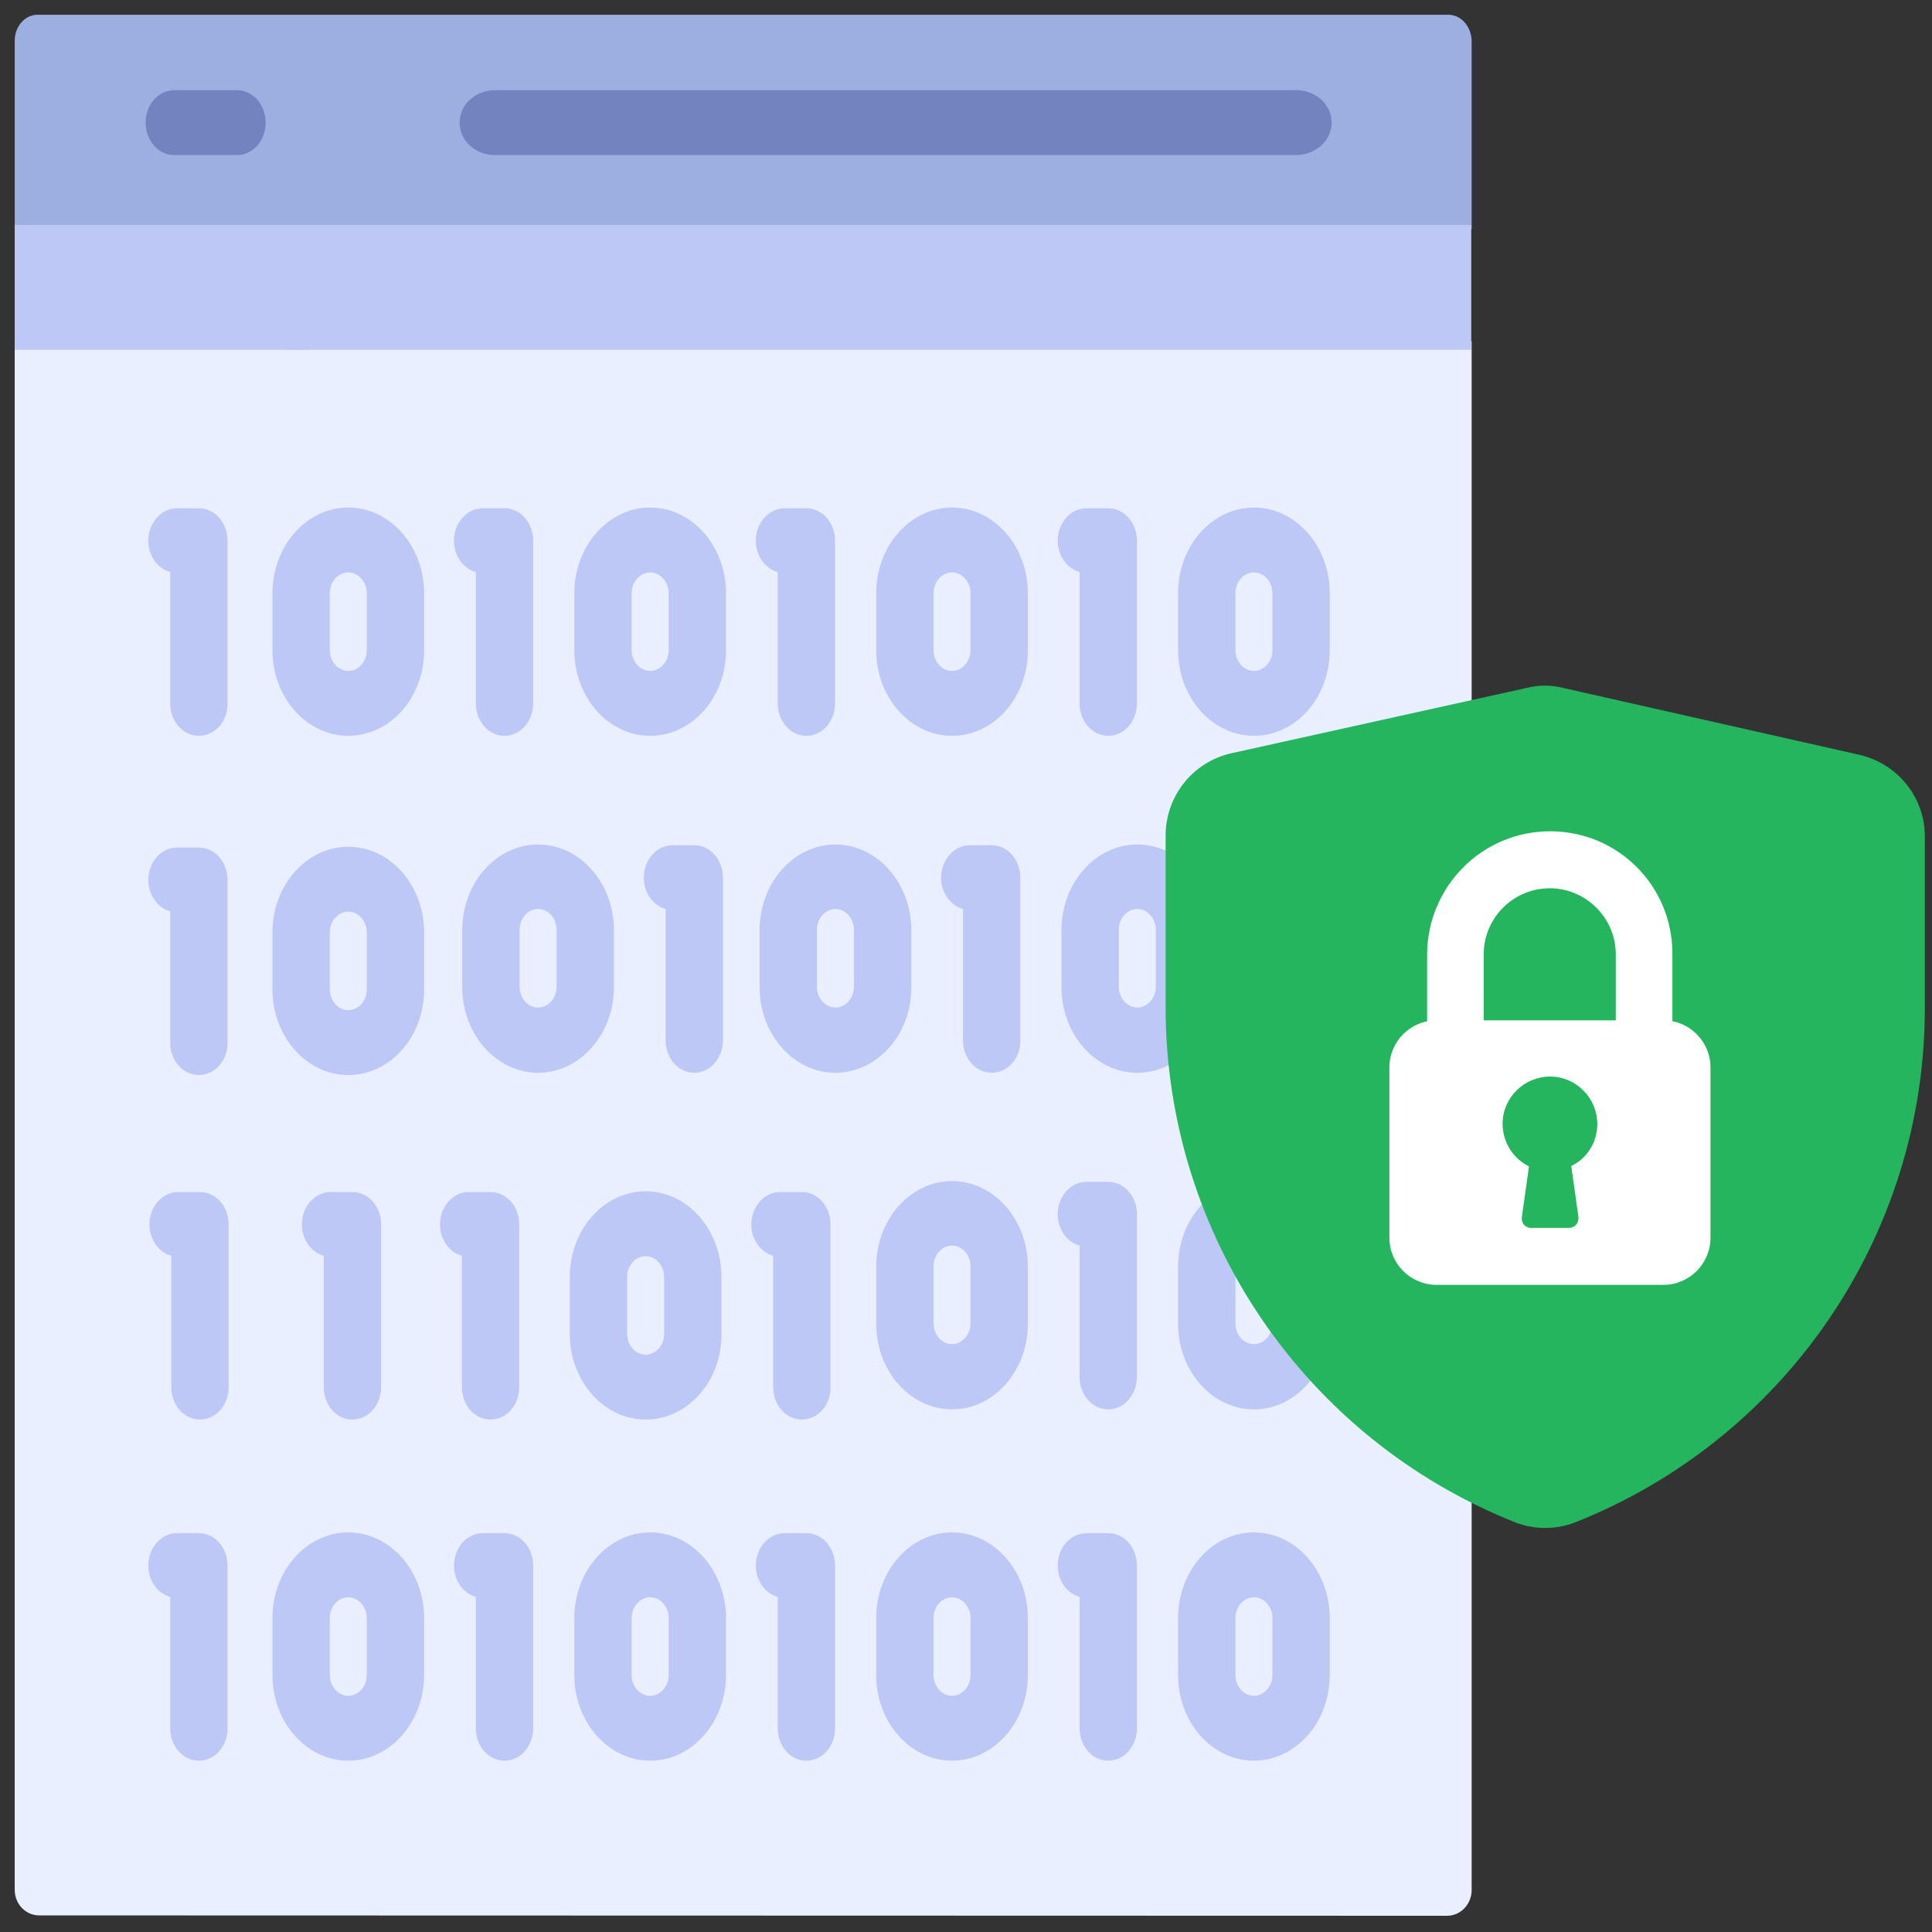 <?xml version="1.0" encoding="utf-8"?>
<!-- Generator: Adobe Illustrator 26.0.1, SVG Export Plug-In . SVG Version: 6.00 Build 0)  -->
<svg version="1.1" id="Layer_1" xmlns="http://www.w3.org/2000/svg" xmlns:xlink="http://www.w3.org/1999/xlink" x="0px" y="0px"
	 viewBox="0 0 512 512" style="enable-background:new 0 0 512 512;" xml:space="preserve">
<rect x="0" y="0" width="512" height="512" fill="#333333" stroke="none"/>
<style type="text/css">
	.st0{fill:#E9EFFF;}
	.st1{fill:#BEC8F7;}
	.st2{fill:#9BAFE0;}
	.st3{fill:#7383BF;}
	.st4{fill:#24B55E;}
	.st5{fill:#FFFFFF;}
</style>
<g>
	<path class="st0" d="M3.9,90.4v410.4c0,3.8,2.9,6.8,6.5,6.8l373.1,0.1c3.6,0,6.5-3.1,6.5-6.8V90.4L3.9,90.4z"/>
	<g>
		<path class="st1" d="M52.7,195c-4.2,0-7.6-3.8-7.6-8.6v-34.8c-3.3-0.9-5.8-4.3-5.8-8.3c0-4.7,3.4-8.6,7.6-8.6h5.8
			c4.2,0,7.6,3.8,7.6,8.6v43.1C60.4,191.2,56.9,195,52.7,195z"/>
	</g>
	<g>
		<g>
			<path class="st1" d="M92.3,195c-11.1,0-20.1-10.2-20.1-22.7v-15.1c0-12.5,9-22.7,20.1-22.7c11.1,0,20.1,10.2,20.1,22.7v15.1
				C112.4,184.9,103.4,195,92.3,195z M92.3,151.7c-2.7,0-4.9,2.5-4.9,5.5v15.1c0,3,2.2,5.5,4.9,5.5c2.7,0,4.9-2.5,4.9-5.5v-15.1
				C97.2,154.2,95,151.7,92.3,151.7z"/>
		</g>
	</g>
	<g>
		<path class="st1" d="M52.7,284.9c-4.2,0-7.6-3.8-7.6-8.6v-34.8c-3.3-0.9-5.8-4.3-5.8-8.3c0-4.7,3.4-8.6,7.6-8.6h5.8
			c4.2,0,7.6,3.8,7.6,8.6v43.1C60.4,281.1,56.9,284.9,52.7,284.9z"/>
	</g>
	<g>
		<g>
			<path class="st1" d="M92.3,284.9c-11.1,0-20.1-10.2-20.1-22.7v-15.1c0-12.5,9-22.7,20.1-22.7c11.1,0,20.1,10.2,20.1,22.7v15.1
				C112.4,274.8,103.4,284.9,92.3,284.9z M92.3,241.6c-2.7,0-4.9,2.5-4.9,5.5v15.1c0,3,2.2,5.5,4.9,5.5c2.7,0,4.9-2.5,4.9-5.5v-15.1
				C97.2,244.1,95,241.6,92.3,241.6z"/>
		</g>
	</g>
	<g>
		<path class="st1" d="M133.7,195c-4.2,0-7.6-3.8-7.6-8.6v-34.8c-3.3-0.9-5.8-4.3-5.8-8.3c0-4.7,3.4-8.6,7.6-8.6h5.8
			c4.2,0,7.6,3.8,7.6,8.6v43.1C141.3,191.2,137.9,195,133.7,195z"/>
	</g>
	<g>
		<g>
			<path class="st1" d="M172.3,195c-11.1,0-20.1-10.2-20.1-22.7v-15.1c0-12.5,9-22.7,20.1-22.7c11.1,0,20.1,10.2,20.1,22.7v15.1
				C192.4,184.9,183.4,195,172.3,195z M172.3,151.7c-2.7,0-4.9,2.5-4.9,5.5v15.1c0,3,2.2,5.5,4.9,5.5c2.7,0,4.9-2.5,4.9-5.5v-15.1
				C177.2,154.2,175,151.7,172.3,151.7z"/>
		</g>
	</g>
	<g>
		<path class="st1" d="M213.7,195c-4.2,0-7.6-3.8-7.6-8.6v-34.8c-3.3-0.9-5.8-4.3-5.8-8.3c0-4.7,3.4-8.6,7.6-8.6h5.8
			c4.2,0,7.6,3.8,7.6,8.6v43.1C221.3,191.2,217.9,195,213.7,195z"/>
	</g>
	<g>
		<g>
			<path class="st1" d="M252.3,195c-11.1,0-20.1-10.2-20.1-22.7v-15.1c0-12.5,9-22.7,20.1-22.7c11.1,0,20.1,10.2,20.1,22.7v15.1
				C272.4,184.9,263.4,195,252.3,195z M252.3,151.7c-2.7,0-4.9,2.5-4.9,5.5v15.1c0,3,2.2,5.5,4.9,5.5c2.7,0,4.9-2.5,4.9-5.5v-15.1
				C257.2,154.2,255,151.7,252.3,151.7z"/>
		</g>
	</g>
	<g>
		<path class="st1" d="M293.7,195c-4.2,0-7.6-3.8-7.6-8.6v-34.8c-3.3-0.9-5.8-4.3-5.8-8.3c0-4.7,3.4-8.6,7.6-8.6h5.8
			c4.2,0,7.6,3.8,7.6,8.6v43.1C301.3,191.2,297.9,195,293.7,195z"/>
	</g>
	<g>
		<g>
			<path class="st1" d="M332.3,195c-11.1,0-20.1-10.2-20.1-22.7v-15.1c0-12.5,9-22.7,20.1-22.7c11.1,0,20.1,10.2,20.1,22.7v15.1
				C352.4,184.9,343.4,195,332.3,195z M332.3,151.7c-2.7,0-4.9,2.5-4.9,5.5v15.1c0,3,2.2,5.5,4.9,5.5c2.7,0,4.9-2.5,4.9-5.5v-15.1
				C337.2,154.2,335,151.7,332.3,151.7z"/>
		</g>
	</g>
	<g>
		<path class="st1" d="M52.7,466.6c-4.2,0-7.6-3.8-7.6-8.6v-34.8c-3.3-0.9-5.8-4.3-5.8-8.3c0-4.7,3.4-8.6,7.6-8.6h5.8
			c4.2,0,7.6,3.8,7.6,8.6V458C60.4,462.8,56.9,466.6,52.7,466.6z"/>
	</g>
	<g>
		<g>
			<path class="st1" d="M92.3,466.6c-11.1,0-20.1-10.2-20.1-22.7v-15.1c0-12.5,9-22.7,20.1-22.7c11.1,0,20.1,10.2,20.1,22.7v15.1
				C112.4,456.4,103.4,466.6,92.3,466.6z M92.3,423.3c-2.7,0-4.9,2.5-4.9,5.5v15.1c0,3,2.2,5.5,4.9,5.5c2.7,0,4.9-2.5,4.9-5.5v-15.1
				C97.2,425.8,95,423.3,92.3,423.3z"/>
		</g>
	</g>
	<g>
		<path class="st1" d="M133.7,466.6c-4.2,0-7.6-3.8-7.6-8.6v-34.8c-3.3-0.9-5.8-4.3-5.8-8.3c0-4.7,3.4-8.6,7.6-8.6h5.8
			c4.2,0,7.6,3.8,7.6,8.6V458C141.3,462.8,137.9,466.6,133.7,466.6z"/>
	</g>
	<g>
		<g>
			<path class="st1" d="M172.3,466.6c-11.1,0-20.1-10.2-20.1-22.7v-15.1c0-12.5,9-22.7,20.1-22.7c11.1,0,20.1,10.2,20.1,22.7v15.1
				C192.4,456.4,183.4,466.6,172.3,466.6z M172.3,423.3c-2.7,0-4.9,2.5-4.9,5.5v15.1c0,3,2.2,5.5,4.9,5.5c2.7,0,4.9-2.5,4.9-5.5
				v-15.1C177.2,425.8,175,423.3,172.3,423.3z"/>
		</g>
	</g>
	<g>
		<path class="st1" d="M213.7,466.6c-4.2,0-7.6-3.8-7.6-8.6v-34.8c-3.3-0.9-5.8-4.3-5.8-8.3c0-4.7,3.4-8.6,7.6-8.6h5.8
			c4.2,0,7.6,3.8,7.6,8.6V458C221.3,462.8,217.9,466.6,213.7,466.6z"/>
	</g>
	<g>
		<g>
			<path class="st1" d="M252.3,466.6c-11.1,0-20.1-10.2-20.1-22.7v-15.1c0-12.5,9-22.7,20.1-22.7c11.1,0,20.1,10.2,20.1,22.7v15.1
				C272.4,456.4,263.4,466.6,252.3,466.6z M252.3,423.3c-2.7,0-4.9,2.5-4.9,5.5v15.1c0,3,2.2,5.5,4.9,5.5c2.7,0,4.9-2.5,4.9-5.5
				v-15.1C257.2,425.8,255,423.3,252.3,423.3z"/>
		</g>
	</g>
	<g>
		<path class="st1" d="M293.7,466.6c-4.2,0-7.6-3.8-7.6-8.6v-34.8c-3.3-0.9-5.8-4.3-5.8-8.3c0-4.7,3.4-8.6,7.6-8.6h5.8
			c4.2,0,7.6,3.8,7.6,8.6V458C301.3,462.8,297.9,466.6,293.7,466.6z"/>
	</g>
	<g>
		<g>
			<path class="st1" d="M332.3,466.6c-11.1,0-20.1-10.2-20.1-22.7v-15.1c0-12.5,9-22.7,20.1-22.7c11.1,0,20.1,10.2,20.1,22.7v15.1
				C352.4,456.4,343.4,466.6,332.3,466.6z M332.3,423.3c-2.7,0-4.9,2.5-4.9,5.5v15.1c0,3,2.2,5.5,4.9,5.5c2.7,0,4.9-2.5,4.9-5.5
				v-15.1C337.2,425.8,335,423.3,332.3,423.3z"/>
		</g>
	</g>
	<g>
		<g>
			<path class="st1" d="M221.4,284.3c-11.1,0-20.1-10.2-20.1-22.7v-15.1c0-12.5,9-22.7,20.1-22.7c11.1,0,20.1,10.2,20.1,22.7v15.1
				C241.6,274.1,232.5,284.3,221.4,284.3z M221.4,240.9c-2.7,0-4.9,2.5-4.9,5.5v15.1c0,3,2.2,5.5,4.9,5.5c2.7,0,4.9-2.5,4.9-5.5
				v-15.1C226.3,243.4,224.1,240.9,221.4,240.9z"/>
		</g>
	</g>
	<g>
		<path class="st1" d="M262.8,284.3c-4.2,0-7.6-3.8-7.6-8.6v-34.8c-3.3-0.9-5.8-4.3-5.8-8.3c0-4.7,3.4-8.6,7.6-8.6h5.8
			c4.2,0,7.6,3.8,7.6,8.6v43.1C270.5,280.4,267.1,284.3,262.8,284.3z"/>
	</g>
	<g>
		<g>
			<path class="st1" d="M142.6,284.3c-11.1,0-20.1-10.2-20.1-22.7v-15.1c0-12.5,9-22.7,20.1-22.7c11.1,0,20.1,10.2,20.1,22.7v15.1
				C162.7,274.1,153.7,284.3,142.6,284.3z M142.6,240.9c-2.7,0-4.9,2.5-4.9,5.5v15.1c0,3,2.2,5.5,4.9,5.5c2.7,0,4.9-2.5,4.9-5.5
				v-15.1C147.5,243.4,145.3,240.9,142.6,240.9z"/>
		</g>
	</g>
	<g>
		<path class="st1" d="M184,284.3c-4.2,0-7.6-3.8-7.6-8.6v-34.8c-3.3-0.9-5.8-4.3-5.8-8.3c0-4.7,3.4-8.6,7.6-8.6h5.8
			c4.2,0,7.6,3.8,7.6,8.6v43.1C191.6,280.4,188.2,284.3,184,284.3z"/>
	</g>
	<g>
		<g>
			<path class="st1" d="M301.4,284.3c-11.1,0-20.1-10.2-20.1-22.7v-15.1c0-12.5,9-22.7,20.1-22.7s20.1,10.2,20.1,22.7v15.1
				C321.6,274.1,312.5,284.3,301.4,284.3z M301.4,240.9c-2.7,0-4.9,2.5-4.9,5.5v15.1c0,3,2.2,5.5,4.9,5.5c2.7,0,4.9-2.5,4.9-5.5
				v-15.1C306.3,243.4,304.1,240.9,301.4,240.9z"/>
		</g>
	</g>
	<g>
		<path class="st1" d="M342.9,284.3c-4.2,0-7.6-3.8-7.6-8.6v-34.8c-3.3-0.9-5.8-4.3-5.8-8.3c0-4.7,3.4-8.6,7.6-8.6h5.8
			c4.2,0,7.6,3.8,7.6,8.6v43.1C350.5,280.4,347.1,284.3,342.9,284.3z"/>
	</g>
	<g>
		<path class="st1" d="M130,376.2c-4.2,0-7.6-3.8-7.6-8.6v-34.8c-3.3-0.9-5.8-4.3-5.8-8.3c0-4.7,3.4-8.6,7.6-8.6h5.8
			c4.2,0,7.6,3.8,7.6,8.6v43.1C137.6,372.4,134.2,376.2,130,376.2z"/>
	</g>
	<g>
		<path class="st1" d="M93.4,376.2c-4.2,0-7.6-3.8-7.6-8.6v-34.8c-3.3-0.9-5.8-4.3-5.8-8.3c0-4.7,3.4-8.6,7.6-8.6h5.8
			c4.2,0,7.6,3.8,7.6,8.6v43.1C101,372.4,97.6,376.2,93.4,376.2z"/>
	</g>
	<g>
		<path class="st1" d="M53,376.2c-4.2,0-7.6-3.8-7.6-8.6v-34.8c-3.3-0.9-5.8-4.3-5.8-8.3c0-4.7,3.4-8.6,7.6-8.6H53
			c4.2,0,7.6,3.8,7.6,8.6v43.1C60.6,372.4,57.2,376.2,53,376.2z"/>
	</g>
	<g>
		<g>
			<path class="st1" d="M171.1,376.2c-11.1,0-20.1-10.2-20.1-22.7v-15.1c0-12.5,9-22.7,20.1-22.7s20.1,10.2,20.1,22.7v15.1
				C191.3,366.1,182.2,376.2,171.1,376.2z M171.1,332.9c-2.7,0-4.9,2.5-4.9,5.5v15.1c0,3,2.2,5.5,4.9,5.5s4.9-2.5,4.9-5.5v-15.1
				C176,335.4,173.8,332.9,171.1,332.9z"/>
		</g>
	</g>
	<g>
		<path class="st1" d="M212.5,376.2c-4.2,0-7.6-3.8-7.6-8.6v-34.8c-3.3-0.9-5.8-4.3-5.8-8.3c0-4.7,3.4-8.6,7.6-8.6h5.8
			c4.2,0,7.6,3.8,7.6,8.6v43.1C220.2,372.4,216.7,376.2,212.5,376.2z"/>
	</g>
	<g>
		<g>
			<path class="st1" d="M252.3,373.5c-11.1,0-20.1-10.2-20.1-22.7v-15.1c0-12.5,9-22.7,20.1-22.7c11.1,0,20.1,10.2,20.1,22.7v15.1
				C272.4,363.3,263.4,373.5,252.3,373.5z M252.3,330.1c-2.7,0-4.9,2.5-4.9,5.5v15.1c0,3,2.2,5.5,4.9,5.5c2.7,0,4.9-2.5,4.9-5.5
				v-15.1C257.2,332.6,255,330.1,252.3,330.1z"/>
		</g>
	</g>
	<g>
		<path class="st1" d="M293.7,373.5c-4.2,0-7.6-3.8-7.6-8.6v-34.8c-3.3-0.9-5.8-4.3-5.8-8.3c0-4.7,3.4-8.6,7.6-8.6h5.8
			c4.2,0,7.6,3.8,7.6,8.6v43.1C301.3,369.6,297.9,373.5,293.7,373.5z"/>
	</g>
	<g>
		<g>
			<path class="st1" d="M332.3,373.5c-11.1,0-20.1-10.2-20.1-22.7v-15.1c0-12.5,9-22.7,20.1-22.7c11.1,0,20.1,10.2,20.1,22.7v15.1
				C352.4,363.3,343.4,373.5,332.3,373.5z M332.3,330.1c-2.7,0-4.9,2.5-4.9,5.5v15.1c0,3,2.2,5.5,4.9,5.5c2.7,0,4.9-2.5,4.9-5.5
				v-15.1C337.2,332.6,335,330.1,332.3,330.1z"/>
		</g>
	</g>
	<path class="st2" d="M383.8,3.9H10c-3.4,0-6.1,3.1-6.1,6.9v50h386.1v-50C389.9,7,387.2,3.9,383.8,3.9z"/>
	<path class="st1" d="M105.5,59.6c0,18.3-13.2,33.1-29.4,33.1h313.8V59.6H105.5z"/>
	<path class="st1" d="M107.5,59.6H3.9v33.1h74.3C94.4,92.7,107.5,77.9,107.5,59.6L107.5,59.6z"/>
	<g>
		<path class="st3" d="M62.8,41.1H46.2c-4.2,0-7.6-3.8-7.6-8.6s3.4-8.6,7.6-8.6h16.6c4.2,0,7.6,3.8,7.6,8.6S67,41.1,62.8,41.1z"/>
	</g>
	<g>
		<path class="st3" d="M343.4,41.1H131.2c-5.2,0-9.4-3.8-9.4-8.6s4.2-8.6,9.4-8.6h212.3c5.2,0,9.4,3.8,9.4,8.6
			S348.6,41.1,343.4,41.1z"/>
	</g>
</g>
<g id="Flat_Color">
	<path class="st4" d="M492.6,200c10.4,2.3,17.8,11.6,17.5,22.3v44.9c0,60.1-36.8,114.1-92.8,136.3c-5,1.9-10.6,1.9-15.6,0
		c-56-22.2-92.7-76.3-92.8-136.3v-45.3c-0.2-10.7,7.1-20,17.5-22.3l78.2-17.3c3.2-0.8,6.5-0.8,9.6,0L492.6,200z"/>
</g>
<path class="st5" d="M410.8,220.3c-18,0-32.5,14.6-32.6,32.6v20c0,1.4,1.1,2.5,2.5,2.5h10c1.4,0,2.5-1.1,2.5-2.5v-20
	c0-9.7,7.9-17.5,17.5-17.5s17.5,7.9,17.5,17.5v20c0,1.4,1.1,2.5,2.5,2.5h10c1.4,0,2.5-1.1,2.5-2.5v-20
	C443.3,234.8,428.8,220.3,410.8,220.3z"/>
<path class="st5" d="M380.7,270.4h60.1c6.9,0,12.5,5.6,12.5,12.5V328c0,6.9-5.6,12.5-12.5,12.5h-60.1c-6.9,0-12.5-5.6-12.5-12.5
	v-45.1C368.2,276,373.8,270.4,380.7,270.4z"/>
<path class="st4" d="M423.3,297.9c0-6.9-5.6-12.6-12.5-12.6c-6.9,0-12.6,5.6-12.6,12.5c0,4.8,2.7,9.2,7,11.3l-1.9,13.5
	c-0.2,1.4,0.8,2.6,2.1,2.8c0.1,0,0.2,0,0.4,0h10c1.4,0,2.5-1.1,2.5-2.5c0-0.1,0-0.3,0-0.4l-1.9-13.5
	C420.6,307,423.3,302.7,423.3,297.9z"/>
</svg>

